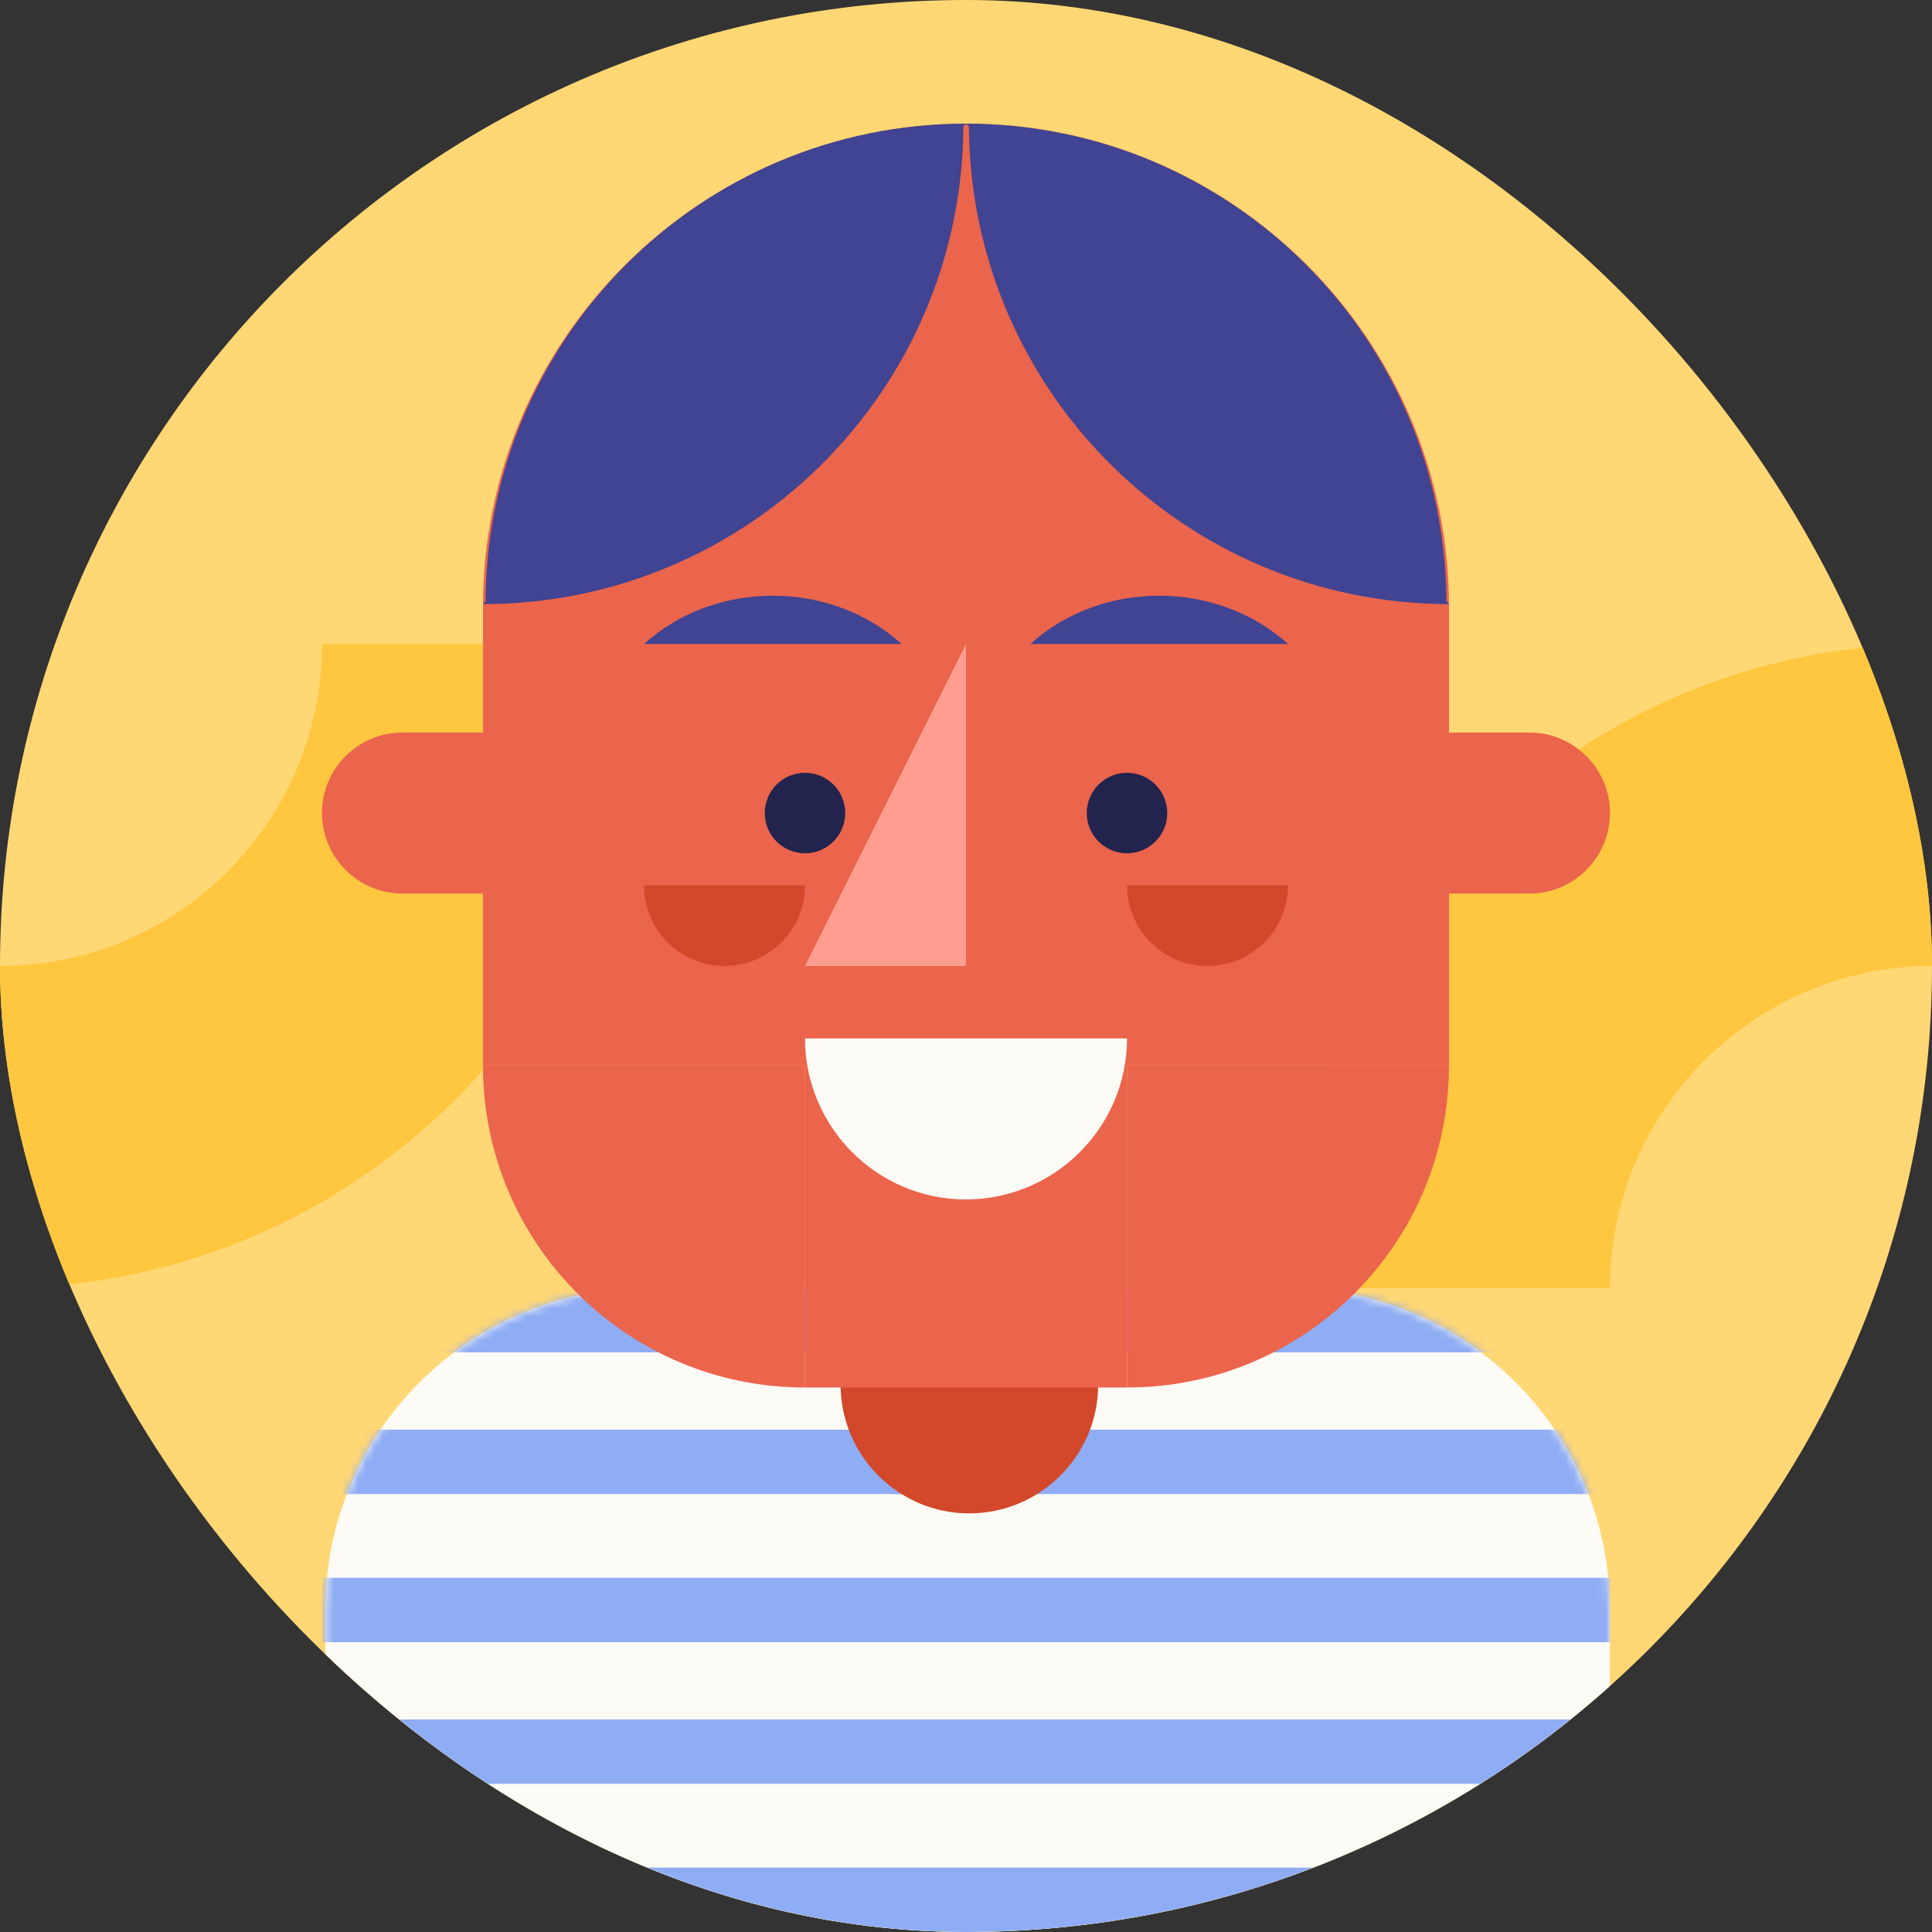 <svg xmlns="http://www.w3.org/2000/svg" width="240" height="240" fill="none"><rect width="100%" height="100%" fill="#333333" stroke="none"/><g clip-path="url(#a)"><rect width="240" height="240" fill="#FFD774" rx="120"/><path fill="#FEC73F" d="M0 159.999c44.207 0 79.999-35.792 79.999-80h-40c0 22.104-17.988 40-40 40v40ZM239.998 79.999c-44.208 0-80 35.791-80 79.999h40c0-22.104 17.988-40 40-40v-40Z"/><path fill="#EB644C" d="M59.997 75.361h120v57h-120v-57Z"/><path fill="#FDFBF5" fill-rule="evenodd" d="M159.995 159.999h-80v.003c-21.91.225-39.578 18.033-39.579 39.996v49h39.58v.001h79.999v-.001h39.999v-49c0-22.103-17.896-39.999-39.999-39.999Z" clip-rule="evenodd"/><mask id="b" width="160" height="90" x="40" y="159" maskUnits="userSpaceOnUse" style="mask-type:alpha"><path fill="#FDFBF5" fill-rule="evenodd" d="M159.995 159.999h-80v.003c-21.91.225-39.578 18.033-39.579 39.996v49h39.58v.001h79.999v-.001h39.999v-49c0-22.103-17.896-39.999-39.999-39.999Z" clip-rule="evenodd"/></mask><g fill="#8FADF4" mask="url(#b)"><path d="M199.997 160h-160v8h160v-8ZM199.997 213.6h-160v8h160v-8ZM199.997 195.999h-160v8h160v-8ZM199.997 177.599h-160v8h160v-8ZM199.997 232h-160v8h160v-8Z"/></g><path fill="#D3482B" d="M136.419 171.998c0 8.852-7.214 16-16.019 16-8.804 0-15.981-7.185-15.981-16h32Z"/><path fill="#D3482B" d="M103.995 139.999h32v32h-32z"/><path fill="#EB644C" fill-rule="evenodd" d="M139.996 172.36c22.104 0 40-17.896 40-40h-40v40ZM99.997 172.36c-22.104 0-40-17.896-40-40h40v40Z" clip-rule="evenodd"/><path fill="#EB644C" d="M99.997 115.361h40v57h-40v-57ZM59.997 75.36c0-33.194 27.052-60 60.069-60 33.018 0 59.931 26.945 59.931 60h-120Z"/><path fill="#D3482B" d="M100 110c0 5.532-4.509 10-10.012 10-5.502 0-9.988-4.491-9.988-10h20ZM160 110c0 5.532-4.509 10-10.012 10-5.502 0-9.988-4.491-9.988-10h20Z"/><path fill="#FDFBF5" d="M140 129c0 11.065-9.017 20-20.023 20S100 140.019 100 129h40Z"/><path fill="#EB644C" d="M49.996 110.999c-5.532 0-10-4.508-10-10.011 0-5.503 4.49-9.989 10-9.989v20ZM49.997 90.999h20v20h-20zM189.994 110.999c5.533 0 10-4.508 10-10.011 0-5.503-4.491-9.989-10-9.989v20Z"/><path fill="#EB644C" d="M189.997 91h-20v20h20z"/><path fill="#404492" d="m60.315 75.042 59.681-59.68c-32.972.006-59.674 26.708-59.68 59.68ZM179.679 75.041l-59.681-59.68c32.972.006 59.674 26.708 59.681 59.68Z"/><circle cx="100" cy="101" r="5" fill="#22244E"/><circle cx="140" cy="101" r="5" fill="#22244E"/><path fill="#404492" d="m120.36 15.36 59.681 59.682c-32.972-.007-59.674-26.71-59.681-59.681ZM112 80H80c8.841-8 23.159-8 32 0ZM160 80h-32c8.841-8 23.159-8 32 0Z"/><path fill="#FF9E90" fill-rule="evenodd" d="M100 120h20V80l-20 40Z" clip-rule="evenodd"/><path fill="#404492" d="m119.678 15.362-59.681 59.68c32.972-.006 59.675-26.708 59.681-59.68Z"/></g><defs><clipPath id="a"><rect width="240" height="240" fill="#fff" rx="120"/></clipPath></defs></svg>